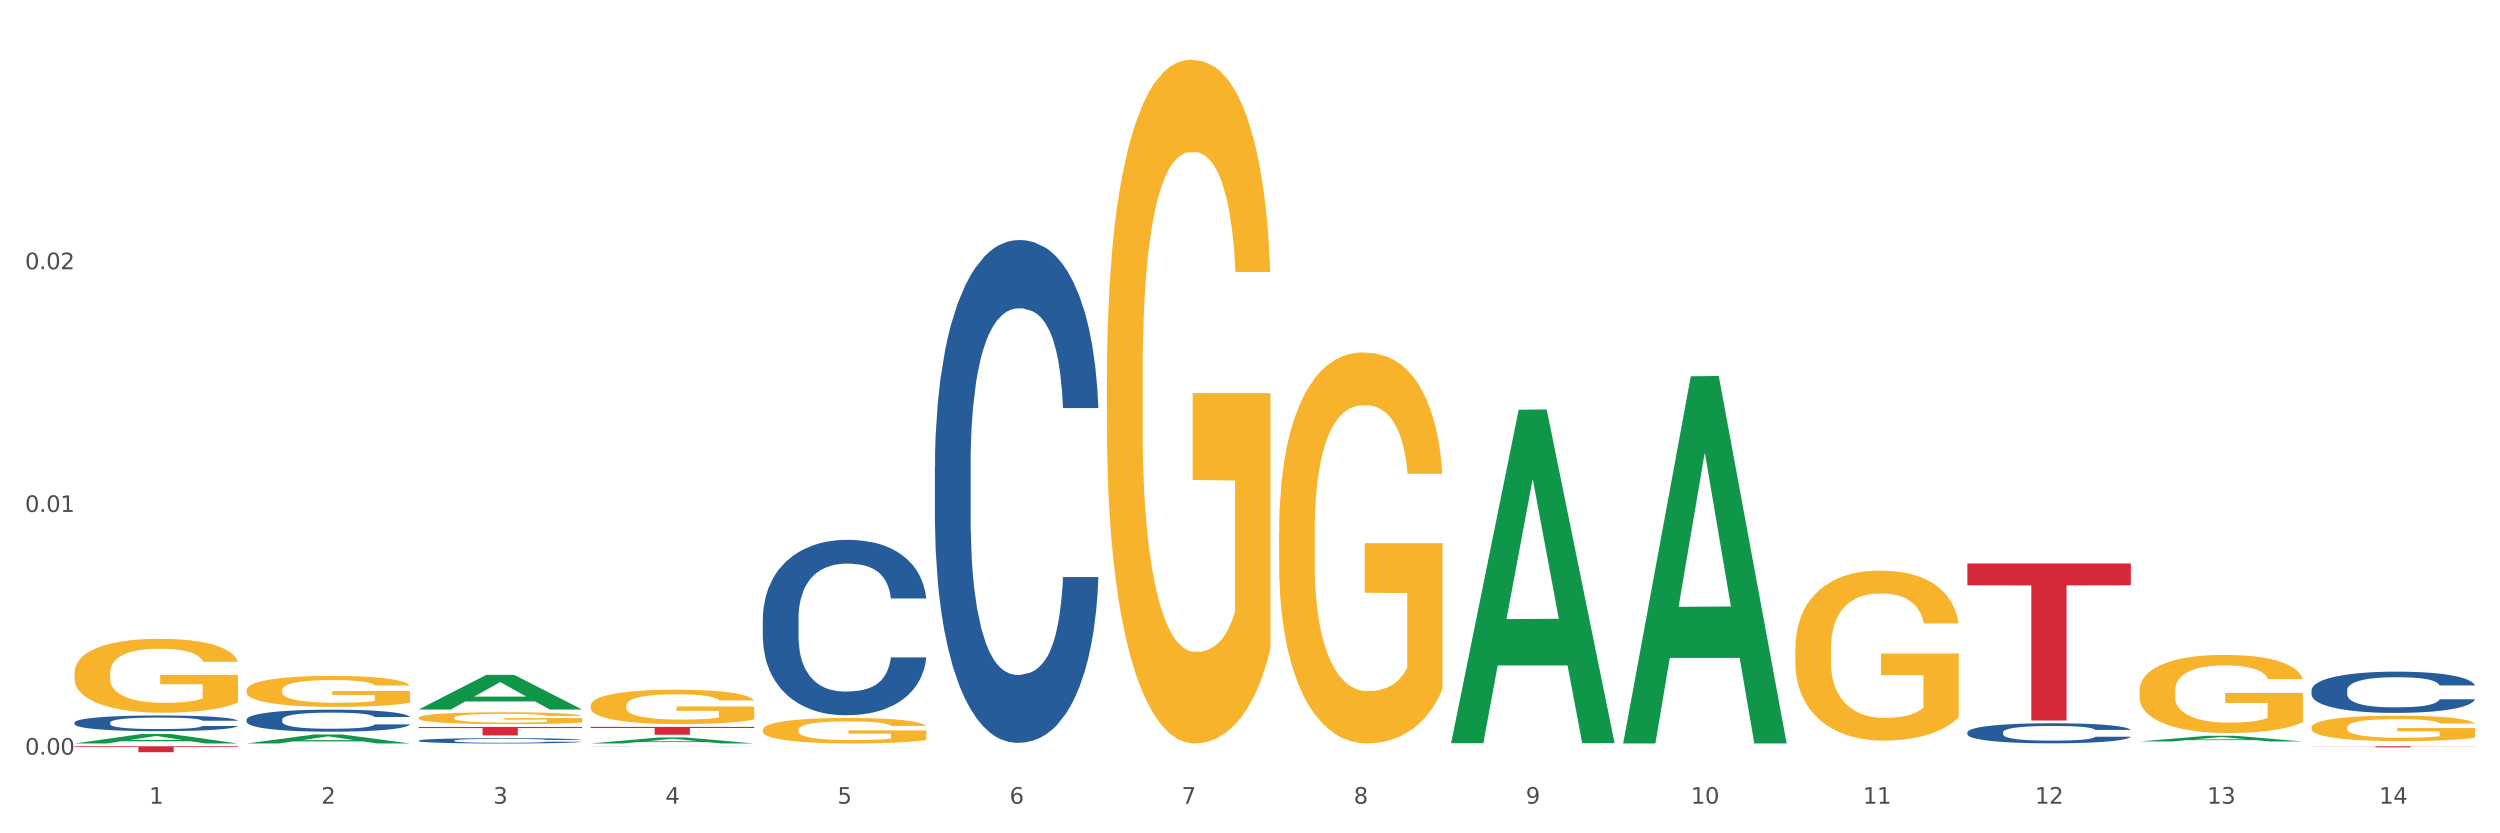 <?xml version="1.0" encoding="utf-8" standalone="no"?>
<!DOCTYPE svg PUBLIC "-//W3C//DTD SVG 1.1//EN"
  "http://www.w3.org/Graphics/SVG/1.1/DTD/svg11.dtd">
<svg xmlns:xlink="http://www.w3.org/1999/xlink" width="1080pt" height="360pt" viewBox="0 0 1080 360" xmlns="http://www.w3.org/2000/svg" version="1.1">
 <rect x="0" y="0" width="1080" height="360" fill="#333333" stroke="none"/>
 <defs>
  <style type="text/css">*{stroke-linejoin: round; stroke-linecap: butt}</style>
 </defs>
 <g id="figure_1">
  <g id="patch_1">
   <path d="M 0 360 
L 1080 360 
L 1080 0 
L 0 0 
z
" style="fill: #ffffff; stroke: #ffffff; stroke-linejoin: miter"/>
  </g>
  <g id="axes_1">
   <g id="matplotlib.axis_1">
    <g id="xtick_1">
     <g id="text_1">
      <!-- 1 -->
      <g style="fill: #4d4d4d" transform="translate(64.432 347.204) scale(0.096 -0.096)">
       <defs>
        <path id="DejaVuSans-31" d="M 794 531 
L 1825 531 
L 1825 4091 
L 703 3866 
L 703 4441 
L 1819 4666 
L 2450 4666 
L 2450 531 
L 3481 531 
L 3481 0 
L 794 0 
L 794 531 
z
" transform="scale(0.016)"/>
       </defs>
       <use xlink:href="#DejaVuSans-31"/>
      </g>
     </g>
    </g>
    <g id="xtick_2">
     <g id="text_2">
      <!-- 2 -->
      <g style="fill: #4d4d4d" transform="translate(138.771 347.204) scale(0.096 -0.096)">
       <defs>
        <path id="DejaVuSans-32" d="M 1228 531 
L 3431 531 
L 3431 0 
L 469 0 
L 469 531 
Q 828 903 1448 1529 
Q 2069 2156 2228 2338 
Q 2531 2678 2651 2914 
Q 2772 3150 2772 3378 
Q 2772 3750 2511 3984 
Q 2250 4219 1831 4219 
Q 1534 4219 1204 4116 
Q 875 4013 500 3803 
L 500 4441 
Q 881 4594 1212 4672 
Q 1544 4750 1819 4750 
Q 2544 4750 2975 4387 
Q 3406 4025 3406 3419 
Q 3406 3131 3298 2873 
Q 3191 2616 2906 2266 
Q 2828 2175 2409 1742 
Q 1991 1309 1228 531 
z
" transform="scale(0.016)"/>
       </defs>
       <use xlink:href="#DejaVuSans-32"/>
      </g>
     </g>
    </g>
    <g id="xtick_3">
     <g id="text_3">
      <!-- 3 -->
      <g style="fill: #4d4d4d" transform="translate(213.109 347.204) scale(0.096 -0.096)">
       <defs>
        <path id="DejaVuSans-33" d="M 2597 2516 
Q 3050 2419 3304 2112 
Q 3559 1806 3559 1356 
Q 3559 666 3084 287 
Q 2609 -91 1734 -91 
Q 1441 -91 1130 -33 
Q 819 25 488 141 
L 488 750 
Q 750 597 1062 519 
Q 1375 441 1716 441 
Q 2309 441 2620 675 
Q 2931 909 2931 1356 
Q 2931 1769 2642 2001 
Q 2353 2234 1838 2234 
L 1294 2234 
L 1294 2753 
L 1863 2753 
Q 2328 2753 2575 2939 
Q 2822 3125 2822 3475 
Q 2822 3834 2567 4026 
Q 2313 4219 1838 4219 
Q 1578 4219 1281 4162 
Q 984 4106 628 3988 
L 628 4550 
Q 988 4650 1302 4700 
Q 1616 4750 1894 4750 
Q 2613 4750 3031 4423 
Q 3450 4097 3450 3541 
Q 3450 3153 3228 2886 
Q 3006 2619 2597 2516 
z
" transform="scale(0.016)"/>
       </defs>
       <use xlink:href="#DejaVuSans-33"/>
      </g>
     </g>
    </g>
    <g id="xtick_4">
     <g id="text_4">
      <!-- 4 -->
      <g style="fill: #4d4d4d" transform="translate(287.448 347.204) scale(0.096 -0.096)">
       <defs>
        <path id="DejaVuSans-34" d="M 2419 4116 
L 825 1625 
L 2419 1625 
L 2419 4116 
z
M 2253 4666 
L 3047 4666 
L 3047 1625 
L 3713 1625 
L 3713 1100 
L 3047 1100 
L 3047 0 
L 2419 0 
L 2419 1100 
L 313 1100 
L 313 1709 
L 2253 4666 
z
" transform="scale(0.016)"/>
       </defs>
       <use xlink:href="#DejaVuSans-34"/>
      </g>
     </g>
    </g>
    <g id="xtick_5">
     <g id="text_5">
      <!-- 5 -->
      <g style="fill: #4d4d4d" transform="translate(361.787 347.204) scale(0.096 -0.096)">
       <defs>
        <path id="DejaVuSans-35" d="M 691 4666 
L 3169 4666 
L 3169 4134 
L 1269 4134 
L 1269 2991 
Q 1406 3038 1543 3061 
Q 1681 3084 1819 3084 
Q 2600 3084 3056 2656 
Q 3513 2228 3513 1497 
Q 3513 744 3044 326 
Q 2575 -91 1722 -91 
Q 1428 -91 1123 -41 
Q 819 9 494 109 
L 494 744 
Q 775 591 1075 516 
Q 1375 441 1709 441 
Q 2250 441 2565 725 
Q 2881 1009 2881 1497 
Q 2881 1984 2565 2268 
Q 2250 2553 1709 2553 
Q 1456 2553 1204 2497 
Q 953 2441 691 2322 
L 691 4666 
z
" transform="scale(0.016)"/>
       </defs>
       <use xlink:href="#DejaVuSans-35"/>
      </g>
     </g>
    </g>
    <g id="xtick_6">
     <g id="text_6">
      <!-- 6 -->
      <g style="fill: #4d4d4d" transform="translate(436.125 347.204) scale(0.096 -0.096)">
       <defs>
        <path id="DejaVuSans-36" d="M 2113 2584 
Q 1688 2584 1439 2293 
Q 1191 2003 1191 1497 
Q 1191 994 1439 701 
Q 1688 409 2113 409 
Q 2538 409 2786 701 
Q 3034 994 3034 1497 
Q 3034 2003 2786 2293 
Q 2538 2584 2113 2584 
z
M 3366 4563 
L 3366 3988 
Q 3128 4100 2886 4159 
Q 2644 4219 2406 4219 
Q 1781 4219 1451 3797 
Q 1122 3375 1075 2522 
Q 1259 2794 1537 2939 
Q 1816 3084 2150 3084 
Q 2853 3084 3261 2657 
Q 3669 2231 3669 1497 
Q 3669 778 3244 343 
Q 2819 -91 2113 -91 
Q 1303 -91 875 529 
Q 447 1150 447 2328 
Q 447 3434 972 4092 
Q 1497 4750 2381 4750 
Q 2619 4750 2861 4703 
Q 3103 4656 3366 4563 
z
" transform="scale(0.016)"/>
       </defs>
       <use xlink:href="#DejaVuSans-36"/>
      </g>
     </g>
    </g>
    <g id="xtick_7">
     <g id="text_7">
      <!-- 7 -->
      <g style="fill: #4d4d4d" transform="translate(510.464 347.204) scale(0.096 -0.096)">
       <defs>
        <path id="DejaVuSans-37" d="M 525 4666 
L 3525 4666 
L 3525 4397 
L 1831 0 
L 1172 0 
L 2766 4134 
L 525 4134 
L 525 4666 
z
" transform="scale(0.016)"/>
       </defs>
       <use xlink:href="#DejaVuSans-37"/>
      </g>
     </g>
    </g>
    <g id="xtick_8">
     <g id="text_8">
      <!-- 8 -->
      <g style="fill: #4d4d4d" transform="translate(584.803 347.204) scale(0.096 -0.096)">
       <defs>
        <path id="DejaVuSans-38" d="M 2034 2216 
Q 1584 2216 1326 1975 
Q 1069 1734 1069 1313 
Q 1069 891 1326 650 
Q 1584 409 2034 409 
Q 2484 409 2743 651 
Q 3003 894 3003 1313 
Q 3003 1734 2745 1975 
Q 2488 2216 2034 2216 
z
M 1403 2484 
Q 997 2584 770 2862 
Q 544 3141 544 3541 
Q 544 4100 942 4425 
Q 1341 4750 2034 4750 
Q 2731 4750 3128 4425 
Q 3525 4100 3525 3541 
Q 3525 3141 3298 2862 
Q 3072 2584 2669 2484 
Q 3125 2378 3379 2068 
Q 3634 1759 3634 1313 
Q 3634 634 3220 271 
Q 2806 -91 2034 -91 
Q 1263 -91 848 271 
Q 434 634 434 1313 
Q 434 1759 690 2068 
Q 947 2378 1403 2484 
z
M 1172 3481 
Q 1172 3119 1398 2916 
Q 1625 2713 2034 2713 
Q 2441 2713 2670 2916 
Q 2900 3119 2900 3481 
Q 2900 3844 2670 4047 
Q 2441 4250 2034 4250 
Q 1625 4250 1398 4047 
Q 1172 3844 1172 3481 
z
" transform="scale(0.016)"/>
       </defs>
       <use xlink:href="#DejaVuSans-38"/>
      </g>
     </g>
    </g>
    <g id="xtick_9">
     <g id="text_9">
      <!-- 9 -->
      <g style="fill: #4d4d4d" transform="translate(659.142 347.204) scale(0.096 -0.096)">
       <defs>
        <path id="DejaVuSans-39" d="M 703 97 
L 703 672 
Q 941 559 1184 500 
Q 1428 441 1663 441 
Q 2288 441 2617 861 
Q 2947 1281 2994 2138 
Q 2813 1869 2534 1725 
Q 2256 1581 1919 1581 
Q 1219 1581 811 2004 
Q 403 2428 403 3163 
Q 403 3881 828 4315 
Q 1253 4750 1959 4750 
Q 2769 4750 3195 4129 
Q 3622 3509 3622 2328 
Q 3622 1225 3098 567 
Q 2575 -91 1691 -91 
Q 1453 -91 1209 -44 
Q 966 3 703 97 
z
M 1959 2075 
Q 2384 2075 2632 2365 
Q 2881 2656 2881 3163 
Q 2881 3666 2632 3958 
Q 2384 4250 1959 4250 
Q 1534 4250 1286 3958 
Q 1038 3666 1038 3163 
Q 1038 2656 1286 2365 
Q 1534 2075 1959 2075 
z
" transform="scale(0.016)"/>
       </defs>
       <use xlink:href="#DejaVuSans-39"/>
      </g>
     </g>
    </g>
    <g id="xtick_10">
     <g id="text_10">
      <!-- 10 -->
      <g style="fill: #4d4d4d" transform="translate(730.426 347.204) scale(0.096 -0.096)">
       <defs>
        <path id="DejaVuSans-30" d="M 2034 4250 
Q 1547 4250 1301 3770 
Q 1056 3291 1056 2328 
Q 1056 1369 1301 889 
Q 1547 409 2034 409 
Q 2525 409 2770 889 
Q 3016 1369 3016 2328 
Q 3016 3291 2770 3770 
Q 2525 4250 2034 4250 
z
M 2034 4750 
Q 2819 4750 3233 4129 
Q 3647 3509 3647 2328 
Q 3647 1150 3233 529 
Q 2819 -91 2034 -91 
Q 1250 -91 836 529 
Q 422 1150 422 2328 
Q 422 3509 836 4129 
Q 1250 4750 2034 4750 
z
" transform="scale(0.016)"/>
       </defs>
       <use xlink:href="#DejaVuSans-31"/>
       <use xlink:href="#DejaVuSans-30" transform="translate(63.623 0)"/>
      </g>
     </g>
    </g>
    <g id="xtick_11">
     <g id="text_11">
      <!-- 11 -->
      <g style="fill: #4d4d4d" transform="translate(804.765 347.204) scale(0.096 -0.096)">
       <use xlink:href="#DejaVuSans-31"/>
       <use xlink:href="#DejaVuSans-31" transform="translate(63.623 0)"/>
      </g>
     </g>
    </g>
    <g id="xtick_12">
     <g id="text_12">
      <!-- 12 -->
      <g style="fill: #4d4d4d" transform="translate(879.104 347.204) scale(0.096 -0.096)">
       <use xlink:href="#DejaVuSans-31"/>
       <use xlink:href="#DejaVuSans-32" transform="translate(63.623 0)"/>
      </g>
     </g>
    </g>
    <g id="xtick_13">
     <g id="text_13">
      <!-- 13 -->
      <g style="fill: #4d4d4d" transform="translate(953.442 347.204) scale(0.096 -0.096)">
       <use xlink:href="#DejaVuSans-31"/>
       <use xlink:href="#DejaVuSans-33" transform="translate(63.623 0)"/>
      </g>
     </g>
    </g>
    <g id="xtick_14">
     <g id="text_14">
      <!-- 14 -->
      <g style="fill: #4d4d4d" transform="translate(1027.781 347.204) scale(0.096 -0.096)">
       <use xlink:href="#DejaVuSans-31"/>
       <use xlink:href="#DejaVuSans-34" transform="translate(63.623 0)"/>
      </g>
     </g>
    </g>
    <g id="xtick_15"/>
    <g id="xtick_16"/>
    <g id="xtick_17"/>
    <g id="xtick_18"/>
    <g id="xtick_19"/>
    <g id="xtick_20"/>
    <g id="xtick_21"/>
    <g id="xtick_22"/>
    <g id="xtick_23"/>
    <g id="xtick_24"/>
    <g id="xtick_25"/>
    <g id="xtick_26"/>
    <g id="xtick_27"/>
   </g>
   <g id="matplotlib.axis_2">
    <g id="ytick_1">
     <g id="text_15">
      <!-- 0.00 -->
      <g style="fill: #4d4d4d" transform="translate(10.8 326.02) scale(0.096 -0.096)">
       <defs>
        <path id="DejaVuSans-2e" d="M 684 794 
L 1344 794 
L 1344 0 
L 684 0 
L 684 794 
z
" transform="scale(0.016)"/>
       </defs>
       <use xlink:href="#DejaVuSans-30"/>
       <use xlink:href="#DejaVuSans-2e" transform="translate(63.623 0)"/>
       <use xlink:href="#DejaVuSans-30" transform="translate(95.41 0)"/>
       <use xlink:href="#DejaVuSans-30" transform="translate(159.033 0)"/>
      </g>
     </g>
    </g>
    <g id="ytick_2">
     <g id="text_16">
      <!-- 0.01 -->
      <g style="fill: #4d4d4d" transform="translate(10.8 221.167) scale(0.096 -0.096)">
       <use xlink:href="#DejaVuSans-30"/>
       <use xlink:href="#DejaVuSans-2e" transform="translate(63.623 0)"/>
       <use xlink:href="#DejaVuSans-30" transform="translate(95.41 0)"/>
       <use xlink:href="#DejaVuSans-31" transform="translate(159.033 0)"/>
      </g>
     </g>
    </g>
    <g id="ytick_3">
     <g id="text_17">
      <!-- 0.02 -->
      <g style="fill: #4d4d4d" transform="translate(10.8 116.313) scale(0.096 -0.096)">
       <use xlink:href="#DejaVuSans-30"/>
       <use xlink:href="#DejaVuSans-2e" transform="translate(63.623 0)"/>
       <use xlink:href="#DejaVuSans-30" transform="translate(95.41 0)"/>
       <use xlink:href="#DejaVuSans-32" transform="translate(159.033 0)"/>
      </g>
     </g>
    </g>
    <g id="ytick_4"/>
    <g id="ytick_5"/>
    <g id="ytick_6"/>
   </g>
   <g id="PolyCollection_1">
    <path d="M 32.175 321.179 
L 32.248 321.175 
L 61.37 317.05 
L 73.456 317.046 
L 102.797 321.187 
L 88.818 321.187 
L 82.484 320.223 
L 52.415 320.223 
L 52.197 320.238 
L 46.081 321.187 
L 32.175 321.187 
L 32.175 321.179 
L 56.201 319.647 
L 78.698 319.643 
L 67.559 317.929 
L 67.413 317.921 
L 67.267 317.933 
L 56.128 319.643 
L 56.201 319.647 
L 32.175 321.179 
z
" clip-path="url(#p1289dece32)" style="fill: #109648"/>
    <path d="M 403.869 201.29 
L 403.952 201.092 
L 403.952 195.537 
L 404.202 187.998 
L 405.121 174.11 
L 406.289 163.595 
L 408.293 151.294 
L 409.378 146.136 
L 410.797 140.382 
L 413.719 131.058 
L 417.058 123.122 
L 419.395 118.757 
L 421.148 115.98 
L 425.072 111.02 
L 427.326 108.837 
L 429.663 107.052 
L 431.666 105.861 
L 435.006 104.473 
L 437.677 103.877 
L 440.766 103.679 
L 443.353 103.877 
L 446.776 104.671 
L 451.785 107.052 
L 453.704 108.441 
L 456.292 110.821 
L 458.964 113.996 
L 461.134 117.17 
L 463.638 121.733 
L 466.226 127.685 
L 468.73 135.224 
L 470.483 142.168 
L 471.903 149.509 
L 473.155 158.437 
L 474.073 168.158 
L 474.49 176.292 
L 459.214 176.292 
L 458.797 168.952 
L 457.962 161.016 
L 457.127 155.659 
L 456.209 151.294 
L 454.79 146.334 
L 453.538 143.16 
L 451.451 139.39 
L 449.531 137.01 
L 447.945 135.621 
L 446.025 134.431 
L 441.934 133.24 
L 439.012 133.24 
L 437.176 133.637 
L 434.922 134.629 
L 433.002 136.018 
L 430.748 138.399 
L 428.995 140.978 
L 427.242 144.35 
L 426.24 146.731 
L 424.738 151.096 
L 423.736 154.667 
L 422.401 160.817 
L 421.649 165.182 
L 420.314 176.491 
L 419.729 184.823 
L 419.479 190.577 
L 419.312 196.926 
L 419.312 227.876 
L 419.813 241.764 
L 420.23 247.715 
L 420.898 254.461 
L 422.15 263.19 
L 423.987 271.722 
L 425.907 277.872 
L 427.493 281.641 
L 428.995 284.419 
L 430.498 286.601 
L 432.334 288.585 
L 433.837 289.776 
L 436.091 290.966 
L 438.762 291.561 
L 440.849 291.561 
L 445.106 290.569 
L 447.026 289.577 
L 448.863 288.189 
L 450.866 286.006 
L 452.452 283.625 
L 453.371 281.84 
L 454.873 278.07 
L 456.042 274.102 
L 457.044 269.539 
L 457.711 265.571 
L 458.463 259.619 
L 459.047 252.874 
L 459.214 249.303 
L 474.49 249.303 
L 474.156 256.445 
L 473.572 263.389 
L 472.403 272.714 
L 471.485 278.07 
L 470.066 284.617 
L 468.563 290.173 
L 466.477 296.323 
L 464.557 300.886 
L 462.553 304.854 
L 460.383 308.425 
L 456.459 313.385 
L 455.04 314.774 
L 452.035 317.155 
L 449.698 318.543 
L 446.275 319.932 
L 442.769 320.726 
L 439.096 320.924 
L 435.84 320.527 
L 432.251 319.337 
L 429.997 318.147 
L 427.493 316.361 
L 424.571 313.583 
L 421.816 310.211 
L 419.228 306.243 
L 416.808 301.68 
L 414.554 296.521 
L 411.632 287.99 
L 409.462 279.657 
L 407.875 271.92 
L 406.79 265.373 
L 405.705 257.04 
L 405.121 251.287 
L 404.202 237.399 
L 403.869 224.503 
L 403.869 201.29 
z
" clip-path="url(#p1289dece32)" style="fill: #255c99"/>
    <path d="M 329.53 267.254 
L 329.613 267.185 
L 329.613 265.247 
L 329.864 262.617 
L 330.782 257.773 
L 331.951 254.105 
L 333.954 249.814 
L 335.039 248.015 
L 336.458 246.008 
L 339.38 242.755 
L 342.719 239.987 
L 345.057 238.464 
L 346.81 237.495 
L 350.733 235.765 
L 352.987 235.004 
L 355.324 234.381 
L 357.328 233.966 
L 360.667 233.481 
L 363.338 233.274 
L 366.427 233.205 
L 369.015 233.274 
L 372.437 233.551 
L 377.446 234.381 
L 379.366 234.865 
L 381.954 235.696 
L 384.625 236.803 
L 386.795 237.911 
L 389.3 239.502 
L 391.887 241.579 
L 394.392 244.208 
L 396.145 246.631 
L 397.564 249.191 
L 398.816 252.306 
L 399.734 255.697 
L 400.152 258.534 
L 384.875 258.534 
L 384.458 255.974 
L 383.623 253.205 
L 382.788 251.337 
L 381.87 249.814 
L 380.451 248.084 
L 379.199 246.977 
L 377.112 245.662 
L 375.192 244.831 
L 373.606 244.347 
L 371.686 243.932 
L 367.595 243.516 
L 364.674 243.516 
L 362.837 243.655 
L 360.583 244.001 
L 358.663 244.485 
L 356.41 245.316 
L 354.656 246.215 
L 352.903 247.392 
L 351.902 248.222 
L 350.399 249.745 
L 349.397 250.991 
L 348.062 253.136 
L 347.31 254.659 
L 345.975 258.603 
L 345.391 261.51 
L 345.14 263.517 
L 344.973 265.732 
L 344.973 276.528 
L 345.474 281.372 
L 345.891 283.449 
L 346.559 285.802 
L 347.811 288.847 
L 349.648 291.823 
L 351.568 293.968 
L 353.154 295.283 
L 354.656 296.252 
L 356.159 297.013 
L 357.996 297.705 
L 359.498 298.121 
L 361.752 298.536 
L 364.423 298.743 
L 366.51 298.743 
L 370.768 298.397 
L 372.688 298.051 
L 374.524 297.567 
L 376.528 296.806 
L 378.114 295.975 
L 379.032 295.352 
L 380.534 294.037 
L 381.703 292.653 
L 382.705 291.061 
L 383.373 289.677 
L 384.124 287.601 
L 384.708 285.248 
L 384.875 284.002 
L 400.152 284.002 
L 399.818 286.494 
L 399.233 288.916 
L 398.065 292.169 
L 397.146 294.037 
L 395.727 296.321 
L 394.225 298.259 
L 392.138 300.404 
L 390.218 301.996 
L 388.214 303.38 
L 386.044 304.626 
L 382.121 306.356 
L 380.701 306.841 
L 377.696 307.671 
L 375.359 308.156 
L 371.936 308.64 
L 368.43 308.917 
L 364.757 308.986 
L 361.502 308.848 
L 357.912 308.432 
L 355.658 308.017 
L 353.154 307.394 
L 350.232 306.425 
L 347.477 305.249 
L 344.89 303.865 
L 342.469 302.273 
L 340.215 300.474 
L 337.293 297.498 
L 335.123 294.591 
L 333.537 291.892 
L 332.452 289.608 
L 331.366 286.701 
L 330.782 284.694 
L 329.864 279.85 
L 329.53 275.351 
L 329.53 267.254 
z
" clip-path="url(#p1289dece32)" style="fill: #255c99"/>
    <path d="M 180.852 319.922 
L 180.936 319.92 
L 180.936 319.861 
L 181.186 319.781 
L 182.105 319.634 
L 183.273 319.523 
L 185.277 319.393 
L 186.362 319.339 
L 187.781 319.278 
L 190.703 319.179 
L 194.042 319.095 
L 196.379 319.049 
L 198.132 319.02 
L 202.056 318.968 
L 204.31 318.944 
L 206.647 318.926 
L 208.65 318.913 
L 211.989 318.898 
L 214.661 318.892 
L 217.749 318.89 
L 220.337 318.892 
L 223.76 318.9 
L 228.768 318.926 
L 230.688 318.94 
L 233.276 318.965 
L 235.947 318.999 
L 238.118 319.033 
L 240.622 319.081 
L 243.21 319.144 
L 245.714 319.223 
L 247.467 319.297 
L 248.886 319.374 
L 250.139 319.469 
L 251.057 319.572 
L 251.474 319.658 
L 236.198 319.658 
L 235.78 319.58 
L 234.946 319.496 
L 234.111 319.439 
L 233.193 319.393 
L 231.774 319.341 
L 230.521 319.307 
L 228.434 319.267 
L 226.514 319.242 
L 224.928 319.228 
L 223.008 319.215 
L 218.918 319.202 
L 215.996 319.202 
L 214.16 319.207 
L 211.906 319.217 
L 209.986 319.232 
L 207.732 319.257 
L 205.979 319.284 
L 204.226 319.32 
L 203.224 319.345 
L 201.722 319.391 
L 200.72 319.429 
L 199.384 319.494 
L 198.633 319.54 
L 197.297 319.66 
L 196.713 319.748 
L 196.463 319.809 
L 196.296 319.876 
L 196.296 320.203 
L 196.797 320.35 
L 197.214 320.413 
L 197.882 320.484 
L 199.134 320.576 
L 200.97 320.666 
L 202.89 320.731 
L 204.476 320.771 
L 205.979 320.801 
L 207.482 320.824 
L 209.318 320.845 
L 210.821 320.857 
L 213.075 320.87 
L 215.746 320.876 
L 217.833 320.876 
L 222.09 320.866 
L 224.01 320.855 
L 225.847 320.841 
L 227.85 320.817 
L 229.436 320.792 
L 230.354 320.773 
L 231.857 320.734 
L 233.026 320.692 
L 234.027 320.643 
L 234.695 320.601 
L 235.447 320.538 
L 236.031 320.467 
L 236.198 320.429 
L 251.474 320.429 
L 251.14 320.505 
L 250.556 320.578 
L 249.387 320.677 
L 248.469 320.734 
L 247.05 320.803 
L 245.547 320.861 
L 243.46 320.926 
L 241.54 320.975 
L 239.537 321.017 
L 237.367 321.054 
L 233.443 321.107 
L 232.024 321.122 
L 229.019 321.147 
L 226.681 321.161 
L 223.259 321.176 
L 219.753 321.184 
L 216.08 321.187 
L 212.824 321.182 
L 209.235 321.17 
L 206.981 321.157 
L 204.476 321.138 
L 201.555 321.109 
L 198.8 321.073 
L 196.212 321.031 
L 193.791 320.983 
L 191.538 320.929 
L 188.616 320.838 
L 186.445 320.75 
L 184.859 320.669 
L 183.774 320.599 
L 182.689 320.511 
L 182.105 320.45 
L 181.186 320.304 
L 180.852 320.167 
L 180.852 319.922 
z
" clip-path="url(#p1289dece32)" style="fill: #255c99"/>
    <path d="M 106.514 310.848 
L 106.597 310.84 
L 106.597 310.596 
L 106.848 310.266 
L 107.766 309.657 
L 108.935 309.196 
L 110.938 308.657 
L 112.023 308.43 
L 113.442 308.178 
L 116.364 307.769 
L 119.703 307.421 
L 122.04 307.23 
L 123.794 307.108 
L 127.717 306.891 
L 129.971 306.795 
L 132.308 306.717 
L 134.312 306.665 
L 137.651 306.604 
L 140.322 306.578 
L 143.411 306.569 
L 145.998 306.578 
L 149.421 306.612 
L 154.43 306.717 
L 156.35 306.778 
L 158.937 306.882 
L 161.609 307.021 
L 163.779 307.16 
L 166.283 307.36 
L 168.871 307.621 
L 171.376 307.952 
L 173.129 308.256 
L 174.548 308.578 
L 175.8 308.97 
L 176.718 309.396 
L 177.135 309.753 
L 161.859 309.753 
L 161.442 309.431 
L 160.607 309.083 
L 159.772 308.848 
L 158.854 308.657 
L 157.435 308.439 
L 156.183 308.3 
L 154.096 308.135 
L 152.176 308.03 
L 150.59 307.969 
L 148.67 307.917 
L 144.579 307.865 
L 141.658 307.865 
L 139.821 307.882 
L 137.567 307.926 
L 135.647 307.987 
L 133.393 308.091 
L 131.64 308.204 
L 129.887 308.352 
L 128.886 308.456 
L 127.383 308.648 
L 126.381 308.804 
L 125.046 309.074 
L 124.294 309.265 
L 122.959 309.761 
L 122.374 310.127 
L 122.124 310.379 
L 121.957 310.657 
L 121.957 312.014 
L 122.458 312.623 
L 122.875 312.884 
L 123.543 313.18 
L 124.795 313.562 
L 126.632 313.936 
L 128.552 314.206 
L 130.138 314.371 
L 131.64 314.493 
L 133.143 314.589 
L 134.979 314.676 
L 136.482 314.728 
L 138.736 314.78 
L 141.407 314.806 
L 143.494 314.806 
L 147.751 314.763 
L 149.671 314.719 
L 151.508 314.658 
L 153.511 314.563 
L 155.097 314.458 
L 156.016 314.38 
L 157.518 314.215 
L 158.687 314.041 
L 159.689 313.841 
L 160.357 313.667 
L 161.108 313.406 
L 161.692 313.11 
L 161.859 312.954 
L 177.135 312.954 
L 176.802 313.267 
L 176.217 313.571 
L 175.049 313.98 
L 174.13 314.215 
L 172.711 314.502 
L 171.209 314.745 
L 169.122 315.015 
L 167.202 315.215 
L 165.198 315.389 
L 163.028 315.546 
L 159.104 315.763 
L 157.685 315.824 
L 154.68 315.928 
L 152.343 315.989 
L 148.92 316.05 
L 145.414 316.085 
L 141.741 316.094 
L 138.486 316.076 
L 134.896 316.024 
L 132.642 315.972 
L 130.138 315.894 
L 127.216 315.772 
L 124.461 315.624 
L 121.874 315.45 
L 119.453 315.25 
L 117.199 315.024 
L 114.277 314.65 
L 112.107 314.284 
L 110.521 313.945 
L 109.435 313.658 
L 108.35 313.293 
L 107.766 313.04 
L 106.848 312.432 
L 106.514 311.866 
L 106.514 310.848 
z
" clip-path="url(#p1289dece32)" style="fill: #255c99"/>
    <path d="M 998.578 322.373 
L 1069.2 322.373 
L 1069.2 322.443 
L 1041.42 322.444 
L 1041.42 322.877 
L 1026.191 322.877 
L 1026.191 322.444 
L 998.578 322.443 
L 998.578 322.374 
L 998.578 322.373 
z
" clip-path="url(#p1289dece32)" style="fill: #d62839"/>
    <path d="M 849.901 243.407 
L 920.523 243.407 
L 920.523 252.836 
L 892.742 252.9 
L 892.742 311.259 
L 877.514 311.259 
L 877.514 252.9 
L 849.901 252.836 
L 849.901 243.47 
L 849.901 243.407 
z
" clip-path="url(#p1289dece32)" style="fill: #d62839"/>
    <path d="M 255.191 314.015 
L 325.813 314.015 
L 325.813 314.487 
L 298.033 314.49 
L 298.033 317.41 
L 282.804 317.41 
L 282.804 314.49 
L 255.191 314.487 
L 255.191 314.019 
L 255.191 314.015 
z
" clip-path="url(#p1289dece32)" style="fill: #d62839"/>
    <path d="M 180.852 314.021 
L 251.474 314.021 
L 251.474 314.533 
L 223.694 314.537 
L 223.694 317.703 
L 208.465 317.703 
L 208.465 314.537 
L 180.852 314.533 
L 180.852 314.025 
L 180.852 314.021 
z
" clip-path="url(#p1289dece32)" style="fill: #d62839"/>
    <path d="M 32.175 322.373 
L 102.797 322.373 
L 102.797 322.731 
L 75.017 322.733 
L 75.017 324.95 
L 59.788 324.95 
L 59.788 322.733 
L 32.175 322.731 
L 32.175 322.375 
L 32.175 322.373 
z
" clip-path="url(#p1289dece32)" style="fill: #d62839"/>
    <path d="M 849.901 316.343 
L 849.984 316.335 
L 849.984 316.113 
L 850.235 315.812 
L 851.153 315.258 
L 852.322 314.838 
L 854.325 314.347 
L 855.41 314.141 
L 856.829 313.911 
L 859.751 313.539 
L 863.09 313.222 
L 865.428 313.047 
L 867.181 312.936 
L 871.104 312.738 
L 873.358 312.651 
L 875.695 312.58 
L 877.699 312.532 
L 881.038 312.477 
L 883.709 312.453 
L 886.798 312.445 
L 889.386 312.453 
L 892.808 312.485 
L 897.817 312.58 
L 899.737 312.635 
L 902.325 312.73 
L 904.996 312.857 
L 907.166 312.984 
L 909.671 313.166 
L 912.258 313.404 
L 914.763 313.705 
L 916.516 313.982 
L 917.935 314.275 
L 919.187 314.632 
L 920.105 315.02 
L 920.523 315.345 
L 905.246 315.345 
L 904.829 315.052 
L 903.994 314.735 
L 903.159 314.521 
L 902.241 314.347 
L 900.822 314.149 
L 899.57 314.022 
L 897.483 313.871 
L 895.563 313.776 
L 893.977 313.721 
L 892.057 313.673 
L 887.966 313.626 
L 885.045 313.626 
L 883.208 313.642 
L 880.954 313.681 
L 879.034 313.737 
L 876.78 313.832 
L 875.027 313.935 
L 873.274 314.069 
L 872.273 314.164 
L 870.77 314.339 
L 869.768 314.481 
L 868.433 314.727 
L 867.681 314.901 
L 866.346 315.353 
L 865.761 315.686 
L 865.511 315.915 
L 865.344 316.169 
L 865.344 317.405 
L 865.845 317.959 
L 866.262 318.197 
L 866.93 318.466 
L 868.182 318.815 
L 870.019 319.156 
L 871.939 319.401 
L 873.525 319.552 
L 875.027 319.663 
L 876.53 319.75 
L 878.367 319.829 
L 879.869 319.877 
L 882.123 319.924 
L 884.794 319.948 
L 886.881 319.948 
L 891.139 319.908 
L 893.059 319.869 
L 894.895 319.813 
L 896.899 319.726 
L 898.485 319.631 
L 899.403 319.56 
L 900.905 319.409 
L 902.074 319.251 
L 903.076 319.069 
L 903.744 318.91 
L 904.495 318.672 
L 905.079 318.403 
L 905.246 318.26 
L 920.523 318.26 
L 920.189 318.546 
L 919.604 318.823 
L 918.436 319.195 
L 917.517 319.409 
L 916.098 319.671 
L 914.596 319.893 
L 912.509 320.138 
L 910.589 320.32 
L 908.585 320.479 
L 906.415 320.621 
L 902.491 320.819 
L 901.072 320.875 
L 898.067 320.97 
L 895.73 321.025 
L 892.307 321.081 
L 888.801 321.113 
L 885.128 321.121 
L 881.873 321.105 
L 878.283 321.057 
L 876.029 321.01 
L 873.525 320.938 
L 870.603 320.827 
L 867.848 320.693 
L 865.261 320.534 
L 862.84 320.352 
L 860.586 320.146 
L 857.664 319.805 
L 855.494 319.473 
L 853.908 319.164 
L 852.823 318.902 
L 851.737 318.569 
L 851.153 318.34 
L 850.235 317.785 
L 849.901 317.27 
L 849.901 316.343 
z
" clip-path="url(#p1289dece32)" style="fill: #255c99"/>
    <path d="M 32.175 312.129 
L 32.258 312.123 
L 32.258 311.95 
L 32.509 311.715 
L 33.427 311.281 
L 34.596 310.953 
L 36.599 310.57 
L 37.684 310.409 
L 39.104 310.23 
L 42.025 309.939 
L 45.364 309.691 
L 47.702 309.555 
L 49.455 309.469 
L 53.378 309.314 
L 55.632 309.246 
L 57.969 309.19 
L 59.973 309.153 
L 63.312 309.11 
L 65.983 309.091 
L 69.072 309.085 
L 71.66 309.091 
L 75.082 309.116 
L 80.091 309.19 
L 82.011 309.233 
L 84.599 309.308 
L 87.27 309.407 
L 89.44 309.506 
L 91.945 309.648 
L 94.533 309.834 
L 97.037 310.069 
L 98.79 310.285 
L 100.209 310.514 
L 101.461 310.793 
L 102.379 311.096 
L 102.797 311.349 
L 87.52 311.349 
L 87.103 311.121 
L 86.268 310.873 
L 85.434 310.706 
L 84.515 310.57 
L 83.096 310.415 
L 81.844 310.316 
L 79.757 310.199 
L 77.837 310.124 
L 76.251 310.081 
L 74.331 310.044 
L 70.241 310.007 
L 67.319 310.007 
L 65.482 310.019 
L 63.229 310.05 
L 61.309 310.093 
L 59.055 310.168 
L 57.302 310.248 
L 55.549 310.353 
L 54.547 310.428 
L 53.044 310.564 
L 52.043 310.675 
L 50.707 310.867 
L 49.956 311.003 
L 48.62 311.356 
L 48.036 311.616 
L 47.785 311.795 
L 47.618 311.993 
L 47.618 312.958 
L 48.119 313.391 
L 48.537 313.577 
L 49.204 313.787 
L 50.457 314.06 
L 52.293 314.326 
L 54.213 314.517 
L 55.799 314.635 
L 57.302 314.722 
L 58.804 314.79 
L 60.641 314.851 
L 62.143 314.889 
L 64.397 314.926 
L 67.069 314.944 
L 69.155 314.944 
L 73.413 314.913 
L 75.333 314.882 
L 77.169 314.839 
L 79.173 314.771 
L 80.759 314.697 
L 81.677 314.641 
L 83.18 314.524 
L 84.348 314.4 
L 85.35 314.258 
L 86.018 314.134 
L 86.769 313.948 
L 87.353 313.738 
L 87.52 313.626 
L 102.797 313.626 
L 102.463 313.849 
L 101.879 314.066 
L 100.71 314.357 
L 99.792 314.524 
L 98.372 314.728 
L 96.87 314.901 
L 94.783 315.093 
L 92.863 315.235 
L 90.86 315.359 
L 88.689 315.47 
L 84.766 315.625 
L 83.347 315.668 
L 80.341 315.742 
L 78.004 315.786 
L 74.581 315.829 
L 71.075 315.854 
L 67.402 315.86 
L 64.147 315.848 
L 60.557 315.811 
L 58.303 315.773 
L 55.799 315.718 
L 52.877 315.631 
L 50.123 315.526 
L 47.535 315.402 
L 45.114 315.26 
L 42.86 315.099 
L 39.938 314.833 
L 37.768 314.573 
L 36.182 314.332 
L 35.097 314.128 
L 34.011 313.868 
L 33.427 313.688 
L 32.509 313.255 
L 32.175 312.853 
L 32.175 312.129 
z
" clip-path="url(#p1289dece32)" style="fill: #255c99"/>
    <path d="M 106.514 298.175 
L 106.597 298.163 
L 106.597 297.723 
L 106.764 297.343 
L 107.598 296.426 
L 108.848 295.667 
L 109.765 295.263 
L 110.683 294.933 
L 111.767 294.602 
L 113.101 294.26 
L 115.519 293.758 
L 117.019 293.501 
L 118.854 293.232 
L 122.189 292.84 
L 124.607 292.62 
L 127.108 292.437 
L 131.194 292.216 
L 133.862 292.118 
L 136.697 292.045 
L 140.115 291.996 
L 142.7 291.984 
L 148.37 292.021 
L 153.206 292.131 
L 155.54 292.216 
L 158.542 292.363 
L 160.126 292.461 
L 162.711 292.657 
L 165.379 292.914 
L 167.213 293.134 
L 169.965 293.55 
L 172.049 293.966 
L 173.967 294.48 
L 174.968 294.835 
L 175.718 295.165 
L 176.385 295.545 
L 177.052 296.144 
L 162.044 296.144 
L 161.46 295.716 
L 160.543 295.312 
L 159.209 294.92 
L 158.042 294.676 
L 156.041 294.37 
L 154.206 294.174 
L 152.289 294.027 
L 149.954 293.905 
L 148.12 293.844 
L 145.535 293.795 
L 140.449 293.807 
L 137.03 293.905 
L 134.696 294.027 
L 133.195 294.137 
L 131.861 294.26 
L 130.36 294.431 
L 128.609 294.688 
L 127.358 294.92 
L 126.108 295.214 
L 125.107 295.508 
L 124.19 295.85 
L 123.44 296.218 
L 122.856 296.597 
L 122.356 297.062 
L 121.939 297.833 
L 121.939 299.509 
L 122.106 299.888 
L 122.522 300.39 
L 123.023 300.769 
L 123.856 301.222 
L 124.607 301.528 
L 126.024 301.969 
L 127.609 302.336 
L 128.859 302.568 
L 130.11 302.764 
L 132.278 303.033 
L 134.696 303.253 
L 136.78 303.388 
L 139.615 303.51 
L 141.533 303.559 
L 143.2 303.584 
L 147.286 303.584 
L 150.204 303.547 
L 153.456 303.461 
L 155.957 303.351 
L 158.042 303.217 
L 160.376 302.996 
L 161.877 302.788 
L 161.877 300.231 
L 143.534 300.219 
L 143.534 298.518 
L 177.135 298.518 
L 177.135 303.51 
L 175.718 303.767 
L 174.134 304 
L 172.466 304.208 
L 169.965 304.465 
L 166.963 304.709 
L 164.295 304.881 
L 161.46 305.028 
L 158.125 305.162 
L 153.789 305.285 
L 151.121 305.334 
L 147.786 305.37 
L 143.867 305.382 
L 140.449 305.358 
L 137.114 305.297 
L 133.612 305.187 
L 130.193 305.028 
L 127.609 304.869 
L 125.024 304.673 
L 122.272 304.416 
L 120.104 304.171 
L 118.437 303.951 
L 116.603 303.669 
L 114.601 303.302 
L 113.101 302.972 
L 111.767 302.629 
L 110.349 302.189 
L 109.349 301.809 
L 108.348 301.332 
L 107.764 300.977 
L 107.097 300.427 
L 106.597 299.656 
L 106.514 298.175 
z
" clip-path="url(#p1289dece32)" style="fill: #f7b32b"/>
    <path d="M 180.852 310.071 
L 180.936 310.066 
L 180.936 309.897 
L 181.103 309.752 
L 181.936 309.4 
L 183.187 309.109 
L 184.104 308.954 
L 185.021 308.827 
L 186.105 308.701 
L 187.439 308.569 
L 189.857 308.377 
L 191.358 308.278 
L 193.192 308.175 
L 196.528 308.025 
L 198.946 307.941 
L 201.447 307.87 
L 205.533 307.786 
L 208.201 307.748 
L 211.036 307.72 
L 214.454 307.701 
L 217.039 307.697 
L 222.709 307.711 
L 227.545 307.753 
L 229.879 307.786 
L 232.881 307.842 
L 234.465 307.88 
L 237.05 307.955 
L 239.718 308.053 
L 241.552 308.138 
L 244.304 308.297 
L 246.388 308.457 
L 248.306 308.654 
L 249.306 308.79 
L 250.057 308.917 
L 250.724 309.062 
L 251.391 309.292 
L 236.383 309.292 
L 235.799 309.128 
L 234.882 308.973 
L 233.548 308.823 
L 232.38 308.729 
L 230.379 308.612 
L 228.545 308.537 
L 226.627 308.48 
L 224.293 308.433 
L 222.458 308.41 
L 219.874 308.391 
L 214.788 308.396 
L 211.369 308.433 
L 209.034 308.48 
L 207.534 308.522 
L 206.2 308.569 
L 204.699 308.635 
L 202.948 308.734 
L 201.697 308.823 
L 200.446 308.935 
L 199.446 309.048 
L 198.529 309.179 
L 197.778 309.32 
L 197.195 309.466 
L 196.694 309.644 
L 196.277 309.94 
L 196.277 310.583 
L 196.444 310.728 
L 196.861 310.92 
L 197.361 311.066 
L 198.195 311.24 
L 198.946 311.357 
L 200.363 311.526 
L 201.947 311.667 
L 203.198 311.756 
L 204.449 311.831 
L 206.616 311.934 
L 209.034 312.018 
L 211.119 312.07 
L 213.954 312.117 
L 215.871 312.136 
L 217.539 312.145 
L 221.625 312.145 
L 224.543 312.131 
L 227.795 312.098 
L 230.296 312.056 
L 232.38 312.004 
L 234.715 311.92 
L 236.216 311.84 
L 236.216 310.859 
L 217.873 310.855 
L 217.873 310.202 
L 251.474 310.202 
L 251.474 312.117 
L 250.057 312.216 
L 248.473 312.305 
L 246.805 312.385 
L 244.304 312.483 
L 241.302 312.577 
L 238.634 312.643 
L 235.799 312.699 
L 232.464 312.751 
L 228.128 312.797 
L 225.46 312.816 
L 222.125 312.83 
L 218.206 312.835 
L 214.788 312.826 
L 211.452 312.802 
L 207.951 312.76 
L 204.532 312.699 
L 201.947 312.638 
L 199.362 312.563 
L 196.611 312.464 
L 194.443 312.37 
L 192.776 312.286 
L 190.941 312.178 
L 188.94 312.037 
L 187.439 311.911 
L 186.105 311.779 
L 184.688 311.61 
L 183.687 311.465 
L 182.687 311.282 
L 182.103 311.146 
L 181.436 310.934 
L 180.936 310.639 
L 180.852 310.071 
z
" clip-path="url(#p1289dece32)" style="fill: #f7b32b"/>
    <path d="M 255.191 304.824 
L 255.275 304.81 
L 255.275 304.321 
L 255.441 303.9 
L 256.275 302.88 
L 257.526 302.038 
L 258.443 301.589 
L 259.36 301.222 
L 260.444 300.855 
L 261.778 300.475 
L 264.196 299.917 
L 265.697 299.632 
L 267.531 299.333 
L 270.866 298.898 
L 273.284 298.653 
L 275.786 298.45 
L 279.871 298.205 
L 282.539 298.096 
L 285.374 298.015 
L 288.793 297.96 
L 291.377 297.947 
L 297.047 297.987 
L 301.883 298.11 
L 304.218 298.205 
L 307.219 298.368 
L 308.804 298.477 
L 311.388 298.694 
L 314.057 298.98 
L 315.891 299.224 
L 318.642 299.686 
L 320.727 300.148 
L 322.645 300.719 
L 323.645 301.113 
L 324.395 301.48 
L 325.062 301.902 
L 325.73 302.568 
L 310.721 302.568 
L 310.138 302.092 
L 309.221 301.643 
L 307.886 301.209 
L 306.719 300.937 
L 304.718 300.597 
L 302.884 300.379 
L 300.966 300.216 
L 298.631 300.08 
L 296.797 300.012 
L 294.212 299.958 
L 289.126 299.972 
L 285.708 300.08 
L 283.373 300.216 
L 281.872 300.339 
L 280.538 300.475 
L 279.037 300.665 
L 277.286 300.95 
L 276.036 301.209 
L 274.785 301.535 
L 273.785 301.861 
L 272.867 302.241 
L 272.117 302.649 
L 271.533 303.07 
L 271.033 303.587 
L 270.616 304.443 
L 270.616 306.305 
L 270.783 306.727 
L 271.2 307.284 
L 271.7 307.705 
L 272.534 308.208 
L 273.284 308.548 
L 274.702 309.037 
L 276.286 309.445 
L 277.537 309.703 
L 278.787 309.92 
L 280.955 310.219 
L 283.373 310.464 
L 285.458 310.614 
L 288.292 310.75 
L 290.21 310.804 
L 291.878 310.831 
L 295.963 310.831 
L 298.882 310.79 
L 302.133 310.695 
L 304.635 310.573 
L 306.719 310.423 
L 309.054 310.179 
L 310.555 309.948 
L 310.555 307.107 
L 292.211 307.093 
L 292.211 305.204 
L 325.813 305.204 
L 325.813 310.75 
L 324.395 311.035 
L 322.811 311.293 
L 321.144 311.524 
L 318.642 311.81 
L 315.641 312.081 
L 312.973 312.272 
L 310.138 312.435 
L 306.803 312.584 
L 302.467 312.72 
L 299.799 312.775 
L 296.464 312.815 
L 292.545 312.829 
L 289.126 312.802 
L 285.791 312.734 
L 282.289 312.611 
L 278.871 312.435 
L 276.286 312.258 
L 273.701 312.041 
L 270.95 311.755 
L 268.782 311.483 
L 267.114 311.239 
L 265.28 310.926 
L 263.279 310.518 
L 261.778 310.151 
L 260.444 309.771 
L 259.027 309.282 
L 258.026 308.86 
L 257.025 308.33 
L 256.442 307.936 
L 255.775 307.325 
L 255.275 306.468 
L 255.191 304.824 
z
" clip-path="url(#p1289dece32)" style="fill: #f7b32b"/>
    <path d="M 329.53 315.262 
L 329.613 315.252 
L 329.613 314.89 
L 329.78 314.578 
L 330.614 313.824 
L 331.864 313.2 
L 332.782 312.868 
L 333.699 312.597 
L 334.783 312.325 
L 336.117 312.043 
L 338.535 311.631 
L 340.036 311.42 
L 341.87 311.198 
L 345.205 310.877 
L 347.623 310.696 
L 350.124 310.545 
L 354.21 310.364 
L 356.878 310.283 
L 359.713 310.223 
L 363.131 310.183 
L 365.716 310.172 
L 371.386 310.203 
L 376.222 310.293 
L 378.557 310.364 
L 381.558 310.484 
L 383.142 310.565 
L 385.727 310.726 
L 388.395 310.937 
L 390.23 311.118 
L 392.981 311.46 
L 395.066 311.802 
L 396.983 312.224 
L 397.984 312.516 
L 398.734 312.788 
L 399.401 313.1 
L 400.068 313.592 
L 385.06 313.592 
L 384.476 313.24 
L 383.559 312.908 
L 382.225 312.587 
L 381.058 312.385 
L 379.057 312.134 
L 377.222 311.973 
L 375.305 311.852 
L 372.97 311.752 
L 371.136 311.701 
L 368.551 311.661 
L 363.465 311.671 
L 360.046 311.752 
L 357.712 311.852 
L 356.211 311.943 
L 354.877 312.043 
L 353.376 312.184 
L 351.625 312.395 
L 350.375 312.587 
L 349.124 312.828 
L 348.123 313.069 
L 347.206 313.351 
L 346.456 313.653 
L 345.872 313.965 
L 345.372 314.347 
L 344.955 314.98 
L 344.955 316.358 
L 345.122 316.67 
L 345.539 317.083 
L 346.039 317.395 
L 346.873 317.767 
L 347.623 318.018 
L 349.04 318.38 
L 350.625 318.682 
L 351.875 318.873 
L 353.126 319.034 
L 355.294 319.255 
L 357.712 319.436 
L 359.796 319.547 
L 362.631 319.648 
L 364.549 319.688 
L 366.216 319.708 
L 370.302 319.708 
L 373.22 319.678 
L 376.472 319.607 
L 378.973 319.517 
L 381.058 319.406 
L 383.392 319.225 
L 384.893 319.054 
L 384.893 316.952 
L 366.55 316.942 
L 366.55 315.544 
L 400.152 315.544 
L 400.152 319.648 
L 398.734 319.859 
L 397.15 320.05 
L 395.482 320.221 
L 392.981 320.432 
L 389.979 320.633 
L 387.311 320.774 
L 384.476 320.895 
L 381.141 321.006 
L 376.806 321.106 
L 374.137 321.146 
L 370.802 321.177 
L 366.884 321.187 
L 363.465 321.166 
L 360.13 321.116 
L 356.628 321.026 
L 353.209 320.895 
L 350.625 320.764 
L 348.04 320.603 
L 345.288 320.392 
L 343.121 320.191 
L 341.453 320.01 
L 339.619 319.778 
L 337.618 319.477 
L 336.117 319.205 
L 334.783 318.923 
L 333.365 318.561 
L 332.365 318.249 
L 331.364 317.857 
L 330.781 317.566 
L 330.113 317.113 
L 329.613 316.479 
L 329.53 315.262 
z
" clip-path="url(#p1289dece32)" style="fill: #f7b32b"/>
    <path d="M 478.207 162.276 
L 478.291 162.007 
L 478.291 152.294 
L 478.457 143.93 
L 479.291 123.696 
L 480.542 106.968 
L 481.459 98.065 
L 482.376 90.78 
L 483.46 83.496 
L 484.794 75.942 
L 487.212 64.88 
L 488.713 59.214 
L 490.547 53.279 
L 493.882 44.645 
L 496.3 39.789 
L 498.802 35.742 
L 502.887 30.886 
L 505.555 28.727 
L 508.39 27.108 
L 511.809 26.029 
L 514.394 25.759 
L 520.063 26.569 
L 524.899 28.997 
L 527.234 30.886 
L 530.236 34.123 
L 531.82 36.282 
L 534.405 40.598 
L 537.073 46.264 
L 538.907 51.12 
L 541.658 60.293 
L 543.743 69.467 
L 545.661 80.798 
L 546.661 88.622 
L 547.412 95.907 
L 548.079 104.27 
L 548.746 117.49 
L 533.737 117.49 
L 533.154 108.047 
L 532.237 99.144 
L 530.903 90.511 
L 529.735 85.115 
L 527.734 78.37 
L 525.9 74.053 
L 523.982 70.816 
L 521.648 68.118 
L 519.813 66.769 
L 517.228 65.689 
L 512.142 65.959 
L 508.724 68.118 
L 506.389 70.816 
L 504.888 73.244 
L 503.554 75.942 
L 502.054 79.719 
L 500.303 85.385 
L 499.052 90.511 
L 497.801 96.986 
L 496.801 103.461 
L 495.884 111.015 
L 495.133 119.109 
L 494.549 127.473 
L 494.049 137.725 
L 493.632 154.722 
L 493.632 191.684 
L 493.799 200.048 
L 494.216 211.11 
L 494.716 219.473 
L 495.55 229.456 
L 496.3 236.201 
L 497.718 245.913 
L 499.302 254.007 
L 500.553 259.133 
L 501.803 263.45 
L 503.971 269.386 
L 506.389 274.242 
L 508.474 277.21 
L 511.309 279.908 
L 513.226 280.987 
L 514.894 281.527 
L 518.979 281.527 
L 521.898 280.717 
L 525.149 278.829 
L 527.651 276.4 
L 529.735 273.433 
L 532.07 268.576 
L 533.571 263.99 
L 533.571 207.602 
L 515.227 207.332 
L 515.227 169.831 
L 548.829 169.831 
L 548.829 279.908 
L 547.412 285.573 
L 545.827 290.7 
L 544.16 295.286 
L 541.658 300.952 
L 538.657 306.348 
L 535.989 310.125 
L 533.154 313.362 
L 529.819 316.33 
L 525.483 319.028 
L 522.815 320.107 
L 519.48 320.917 
L 515.561 321.187 
L 512.142 320.647 
L 508.807 319.298 
L 505.305 316.87 
L 501.887 313.362 
L 499.302 309.855 
L 496.717 305.538 
L 493.966 299.873 
L 491.798 294.477 
L 490.13 289.62 
L 488.296 283.415 
L 486.295 275.321 
L 484.794 268.037 
L 483.46 260.482 
L 482.043 250.77 
L 481.042 242.406 
L 480.042 231.884 
L 479.458 224.06 
L 478.791 211.919 
L 478.291 194.922 
L 478.207 162.276 
z
" clip-path="url(#p1289dece32)" style="fill: #f7b32b"/>
    <path d="M 552.546 230.3 
L 552.629 230.146 
L 552.629 224.592 
L 552.796 219.809 
L 553.63 208.238 
L 554.881 198.673 
L 555.798 193.582 
L 556.715 189.416 
L 557.799 185.251 
L 559.133 180.931 
L 561.551 174.606 
L 563.052 171.366 
L 564.886 167.972 
L 568.221 163.035 
L 570.639 160.258 
L 573.141 157.944 
L 577.226 155.167 
L 579.894 153.933 
L 582.729 153.007 
L 586.148 152.39 
L 588.732 152.236 
L 594.402 152.698 
L 599.238 154.087 
L 601.573 155.167 
L 604.574 157.018 
L 606.158 158.252 
L 608.743 160.721 
L 611.411 163.961 
L 613.246 166.738 
L 615.997 171.983 
L 618.082 177.229 
L 619.999 183.708 
L 621 188.182 
L 621.75 192.348 
L 622.417 197.13 
L 623.084 204.69 
L 608.076 204.69 
L 607.493 199.29 
L 606.575 194.199 
L 605.241 189.262 
L 604.074 186.177 
L 602.073 182.32 
L 600.239 179.851 
L 598.321 178 
L 595.986 176.457 
L 594.152 175.686 
L 591.567 175.069 
L 586.481 175.223 
L 583.063 176.457 
L 580.728 178 
L 579.227 179.388 
L 577.893 180.931 
L 576.392 183.091 
L 574.641 186.331 
L 573.391 189.262 
L 572.14 192.965 
L 571.139 196.668 
L 570.222 200.987 
L 569.472 205.616 
L 568.888 210.398 
L 568.388 216.261 
L 567.971 225.98 
L 567.971 247.116 
L 568.138 251.899 
L 568.555 258.224 
L 569.055 263.007 
L 569.889 268.715 
L 570.639 272.572 
L 572.057 278.126 
L 573.641 282.754 
L 574.891 285.686 
L 576.142 288.154 
L 578.31 291.548 
L 580.728 294.325 
L 582.812 296.022 
L 585.647 297.565 
L 587.565 298.182 
L 589.233 298.491 
L 593.318 298.491 
L 596.236 298.028 
L 599.488 296.948 
L 601.99 295.559 
L 604.074 293.862 
L 606.409 291.085 
L 607.909 288.463 
L 607.909 256.219 
L 589.566 256.064 
L 589.566 234.62 
L 623.168 234.62 
L 623.168 297.565 
L 621.75 300.805 
L 620.166 303.736 
L 618.499 306.359 
L 615.997 309.599 
L 612.996 312.684 
L 610.327 314.844 
L 607.493 316.695 
L 604.157 318.392 
L 599.822 319.935 
L 597.154 320.552 
L 593.818 321.015 
L 589.9 321.169 
L 586.481 320.861 
L 583.146 320.09 
L 579.644 318.701 
L 576.226 316.695 
L 573.641 314.69 
L 571.056 312.221 
L 568.305 308.982 
L 566.137 305.896 
L 564.469 303.119 
L 562.635 299.571 
L 560.634 294.942 
L 559.133 290.777 
L 557.799 286.457 
L 556.381 280.903 
L 555.381 276.12 
L 554.38 270.104 
L 553.797 265.63 
L 553.13 258.687 
L 552.629 248.968 
L 552.546 230.3 
z
" clip-path="url(#p1289dece32)" style="fill: #f7b32b"/>
    <path d="M 775.562 280.446 
L 775.645 280.379 
L 775.645 277.964 
L 775.812 275.884 
L 776.646 270.854 
L 777.897 266.695 
L 778.814 264.481 
L 779.731 262.67 
L 780.815 260.859 
L 782.149 258.981 
L 784.567 256.23 
L 786.068 254.822 
L 787.902 253.346 
L 791.237 251.199 
L 793.655 249.992 
L 796.157 248.986 
L 800.242 247.778 
L 802.91 247.242 
L 805.745 246.839 
L 809.164 246.571 
L 811.748 246.504 
L 817.418 246.705 
L 822.254 247.309 
L 824.589 247.778 
L 827.59 248.583 
L 829.175 249.12 
L 831.759 250.193 
L 834.427 251.602 
L 836.262 252.809 
L 839.013 255.09 
L 841.098 257.371 
L 843.015 260.188 
L 844.016 262.133 
L 844.766 263.944 
L 845.433 266.024 
L 846.1 269.311 
L 831.092 269.311 
L 830.509 266.963 
L 829.592 264.749 
L 828.257 262.603 
L 827.09 261.261 
L 825.089 259.584 
L 823.255 258.511 
L 821.337 257.706 
L 819.002 257.035 
L 817.168 256.7 
L 814.583 256.432 
L 809.497 256.499 
L 806.079 257.035 
L 803.744 257.706 
L 802.243 258.31 
L 800.909 258.981 
L 799.408 259.92 
L 797.657 261.328 
L 796.407 262.603 
L 795.156 264.213 
L 794.156 265.823 
L 793.238 267.701 
L 792.488 269.713 
L 791.904 271.793 
L 791.404 274.342 
L 790.987 278.568 
L 790.987 287.757 
L 791.154 289.837 
L 791.571 292.587 
L 792.071 294.667 
L 792.905 297.148 
L 793.655 298.825 
L 795.073 301.24 
L 796.657 303.253 
L 797.908 304.527 
L 799.158 305.6 
L 801.326 307.076 
L 803.744 308.284 
L 805.829 309.021 
L 808.663 309.692 
L 810.581 309.961 
L 812.249 310.095 
L 816.334 310.095 
L 819.253 309.893 
L 822.504 309.424 
L 825.006 308.82 
L 827.09 308.082 
L 829.425 306.875 
L 830.926 305.735 
L 830.926 291.715 
L 812.582 291.648 
L 812.582 282.324 
L 846.184 282.324 
L 846.184 309.692 
L 844.766 311.101 
L 843.182 312.375 
L 841.515 313.516 
L 839.013 314.924 
L 836.012 316.266 
L 833.344 317.205 
L 830.509 318.01 
L 827.174 318.748 
L 822.838 319.419 
L 820.17 319.687 
L 816.835 319.888 
L 812.916 319.955 
L 809.497 319.821 
L 806.162 319.486 
L 802.66 318.882 
L 799.242 318.01 
L 796.657 317.138 
L 794.072 316.065 
L 791.321 314.656 
L 789.153 313.314 
L 787.485 312.107 
L 785.651 310.564 
L 783.65 308.552 
L 782.149 306.741 
L 780.815 304.863 
L 779.398 302.448 
L 778.397 300.368 
L 777.396 297.752 
L 776.813 295.807 
L 776.146 292.788 
L 775.645 288.562 
L 775.562 280.446 
z
" clip-path="url(#p1289dece32)" style="fill: #f7b32b"/>
    <path d="M 924.24 298.512 
L 924.323 298.481 
L 924.323 297.372 
L 924.49 296.416 
L 925.323 294.104 
L 926.574 292.193 
L 927.491 291.176 
L 928.408 290.344 
L 929.492 289.511 
L 930.826 288.648 
L 933.244 287.384 
L 934.745 286.737 
L 936.58 286.059 
L 939.915 285.072 
L 942.333 284.518 
L 944.834 284.055 
L 948.92 283.5 
L 951.588 283.254 
L 954.423 283.069 
L 957.841 282.946 
L 960.426 282.915 
L 966.096 283.007 
L 970.932 283.285 
L 973.266 283.5 
L 976.268 283.87 
L 977.852 284.117 
L 980.437 284.61 
L 983.105 285.257 
L 984.939 285.812 
L 987.691 286.86 
L 989.775 287.908 
L 991.693 289.203 
L 992.693 290.097 
L 993.444 290.929 
L 994.111 291.885 
L 994.778 293.395 
L 979.77 293.395 
L 979.186 292.316 
L 978.269 291.299 
L 976.935 290.313 
L 975.768 289.696 
L 973.766 288.926 
L 971.932 288.432 
L 970.014 288.063 
L 967.68 287.754 
L 965.845 287.6 
L 963.261 287.477 
L 958.175 287.508 
L 954.756 287.754 
L 952.422 288.063 
L 950.921 288.34 
L 949.587 288.648 
L 948.086 289.08 
L 946.335 289.727 
L 945.084 290.313 
L 943.834 291.053 
L 942.833 291.792 
L 941.916 292.655 
L 941.165 293.58 
L 940.582 294.536 
L 940.081 295.707 
L 939.665 297.649 
L 939.665 301.872 
L 939.831 302.828 
L 940.248 304.092 
L 940.749 305.047 
L 941.582 306.188 
L 942.333 306.958 
L 943.75 308.068 
L 945.334 308.993 
L 946.585 309.578 
L 947.836 310.072 
L 950.004 310.75 
L 952.422 311.305 
L 954.506 311.644 
L 957.341 311.952 
L 959.259 312.075 
L 960.926 312.137 
L 965.012 312.137 
L 967.93 312.044 
L 971.182 311.829 
L 973.683 311.551 
L 975.768 311.212 
L 978.102 310.657 
L 979.603 310.133 
L 979.603 303.691 
L 961.26 303.66 
L 961.26 299.375 
L 994.861 299.375 
L 994.861 311.952 
L 993.444 312.599 
L 991.86 313.185 
L 990.192 313.709 
L 987.691 314.356 
L 984.689 314.973 
L 982.021 315.404 
L 979.186 315.774 
L 975.851 316.113 
L 971.515 316.422 
L 968.847 316.545 
L 965.512 316.637 
L 961.593 316.668 
L 958.175 316.607 
L 954.84 316.452 
L 951.338 316.175 
L 947.919 315.774 
L 945.334 315.374 
L 942.75 314.88 
L 939.998 314.233 
L 937.83 313.617 
L 936.163 313.062 
L 934.328 312.353 
L 932.327 311.428 
L 930.826 310.596 
L 929.492 309.733 
L 928.075 308.623 
L 927.074 307.667 
L 926.074 306.465 
L 925.49 305.571 
L 924.823 304.184 
L 924.323 302.242 
L 924.24 298.512 
z
" clip-path="url(#p1289dece32)" style="fill: #f7b32b"/>
    <path d="M 998.578 314.249 
L 998.662 314.239 
L 998.662 313.877 
L 998.828 313.565 
L 999.662 312.811 
L 1000.913 312.187 
L 1001.83 311.855 
L 1002.747 311.584 
L 1003.831 311.312 
L 1005.165 311.03 
L 1007.583 310.618 
L 1009.084 310.407 
L 1010.918 310.185 
L 1014.253 309.864 
L 1016.671 309.682 
L 1019.173 309.532 
L 1023.258 309.351 
L 1025.926 309.27 
L 1028.761 309.21 
L 1032.18 309.169 
L 1034.765 309.159 
L 1040.434 309.19 
L 1045.27 309.28 
L 1047.605 309.351 
L 1050.607 309.471 
L 1052.191 309.552 
L 1054.775 309.713 
L 1057.444 309.924 
L 1059.278 310.105 
L 1062.029 310.447 
L 1064.114 310.789 
L 1066.032 311.211 
L 1067.032 311.503 
L 1067.783 311.775 
L 1068.45 312.086 
L 1069.117 312.579 
L 1054.108 312.579 
L 1053.525 312.227 
L 1052.608 311.895 
L 1051.274 311.573 
L 1050.106 311.372 
L 1048.105 311.121 
L 1046.271 310.96 
L 1044.353 310.839 
L 1042.019 310.739 
L 1040.184 310.688 
L 1037.599 310.648 
L 1032.513 310.658 
L 1029.095 310.739 
L 1026.76 310.839 
L 1025.259 310.93 
L 1023.925 311.03 
L 1022.425 311.171 
L 1020.674 311.382 
L 1019.423 311.573 
L 1018.172 311.815 
L 1017.172 312.056 
L 1016.255 312.338 
L 1015.504 312.64 
L 1014.92 312.951 
L 1014.42 313.334 
L 1014.003 313.967 
L 1014.003 315.345 
L 1014.17 315.657 
L 1014.587 316.07 
L 1015.087 316.381 
L 1015.921 316.754 
L 1016.671 317.005 
L 1018.089 317.367 
L 1019.673 317.669 
L 1020.924 317.86 
L 1022.174 318.021 
L 1024.342 318.242 
L 1026.76 318.423 
L 1028.845 318.534 
L 1031.68 318.634 
L 1033.597 318.675 
L 1035.265 318.695 
L 1039.35 318.695 
L 1042.269 318.665 
L 1045.52 318.594 
L 1048.022 318.504 
L 1050.106 318.393 
L 1052.441 318.212 
L 1053.942 318.041 
L 1053.942 315.939 
L 1035.598 315.929 
L 1035.598 314.531 
L 1069.2 314.531 
L 1069.2 318.634 
L 1067.783 318.846 
L 1066.198 319.037 
L 1064.531 319.208 
L 1062.029 319.419 
L 1059.028 319.62 
L 1056.36 319.761 
L 1053.525 319.882 
L 1050.19 319.992 
L 1045.854 320.093 
L 1043.186 320.133 
L 1039.851 320.163 
L 1035.932 320.173 
L 1032.513 320.153 
L 1029.178 320.103 
L 1025.676 320.012 
L 1022.258 319.882 
L 1019.673 319.751 
L 1017.088 319.59 
L 1014.337 319.379 
L 1012.169 319.178 
L 1010.501 318.997 
L 1008.667 318.765 
L 1006.666 318.463 
L 1005.165 318.192 
L 1003.831 317.91 
L 1002.414 317.548 
L 1001.413 317.236 
L 1000.413 316.844 
L 999.829 316.552 
L 999.162 316.1 
L 998.662 315.466 
L 998.578 314.249 
z
" clip-path="url(#p1289dece32)" style="fill: #f7b32b"/>
    <path d="M 32.175 290.724 
L 32.258 290.695 
L 32.258 289.645 
L 32.425 288.741 
L 33.259 286.554 
L 34.51 284.747 
L 35.427 283.784 
L 36.344 282.997 
L 37.428 282.21 
L 38.762 281.393 
L 41.18 280.198 
L 42.681 279.586 
L 44.515 278.944 
L 47.85 278.011 
L 50.268 277.486 
L 52.77 277.049 
L 56.855 276.524 
L 59.523 276.291 
L 62.358 276.116 
L 65.777 275.999 
L 68.361 275.97 
L 74.031 276.057 
L 78.867 276.32 
L 81.202 276.524 
L 84.203 276.874 
L 85.788 277.107 
L 88.372 277.574 
L 91.04 278.186 
L 92.875 278.711 
L 95.626 279.702 
L 97.711 280.694 
L 99.628 281.918 
L 100.629 282.764 
L 101.379 283.551 
L 102.046 284.455 
L 102.713 285.884 
L 87.705 285.884 
L 87.122 284.863 
L 86.204 283.901 
L 84.87 282.968 
L 83.703 282.385 
L 81.702 281.656 
L 79.868 281.189 
L 77.95 280.839 
L 75.615 280.548 
L 73.781 280.402 
L 71.196 280.285 
L 66.11 280.314 
L 62.692 280.548 
L 60.357 280.839 
L 58.856 281.102 
L 57.522 281.393 
L 56.021 281.802 
L 54.27 282.414 
L 53.02 282.968 
L 51.769 283.668 
L 50.768 284.368 
L 49.851 285.184 
L 49.101 286.059 
L 48.517 286.963 
L 48.017 288.071 
L 47.6 289.908 
L 47.6 293.902 
L 47.767 294.806 
L 48.184 296.002 
L 48.684 296.906 
L 49.518 297.985 
L 50.268 298.714 
L 51.686 299.763 
L 53.27 300.638 
L 54.52 301.192 
L 55.771 301.659 
L 57.939 302.3 
L 60.357 302.825 
L 62.441 303.146 
L 65.276 303.437 
L 67.194 303.554 
L 68.862 303.612 
L 72.947 303.612 
L 75.865 303.525 
L 79.117 303.321 
L 81.619 303.058 
L 83.703 302.737 
L 86.038 302.213 
L 87.538 301.717 
L 87.538 295.623 
L 69.195 295.594 
L 69.195 291.541 
L 102.797 291.541 
L 102.797 303.437 
L 101.379 304.05 
L 99.795 304.604 
L 98.128 305.099 
L 95.626 305.712 
L 92.625 306.295 
L 89.956 306.703 
L 87.122 307.053 
L 83.786 307.374 
L 79.451 307.665 
L 76.783 307.782 
L 73.447 307.869 
L 69.529 307.898 
L 66.11 307.84 
L 62.775 307.694 
L 59.273 307.432 
L 55.855 307.053 
L 53.27 306.674 
L 50.685 306.207 
L 47.934 305.595 
L 45.766 305.012 
L 44.098 304.487 
L 42.264 303.816 
L 40.263 302.942 
L 38.762 302.154 
L 37.428 301.338 
L 36.01 300.288 
L 35.01 299.384 
L 34.009 298.247 
L 33.426 297.401 
L 32.759 296.089 
L 32.258 294.252 
L 32.175 290.724 
z
" clip-path="url(#p1289dece32)" style="fill: #f7b32b"/>
    <path d="M 998.578 298.158 
L 998.662 298.142 
L 998.662 297.686 
L 998.912 297.068 
L 999.83 295.928 
L 1000.999 295.066 
L 1003.003 294.057 
L 1004.088 293.633 
L 1005.507 293.161 
L 1008.429 292.396 
L 1011.768 291.745 
L 1014.105 291.387 
L 1015.858 291.159 
L 1019.781 290.752 
L 1022.035 290.573 
L 1024.373 290.427 
L 1026.376 290.329 
L 1029.715 290.215 
L 1032.387 290.166 
L 1035.475 290.15 
L 1038.063 290.166 
L 1041.486 290.232 
L 1046.494 290.427 
L 1048.414 290.541 
L 1051.002 290.736 
L 1053.673 290.997 
L 1055.844 291.257 
L 1058.348 291.631 
L 1060.936 292.12 
L 1063.44 292.738 
L 1065.193 293.308 
L 1066.612 293.91 
L 1067.864 294.643 
L 1068.783 295.44 
L 1069.2 296.107 
L 1053.924 296.107 
L 1053.506 295.505 
L 1052.671 294.854 
L 1051.837 294.415 
L 1050.918 294.057 
L 1049.499 293.65 
L 1048.247 293.389 
L 1046.16 293.08 
L 1044.24 292.885 
L 1042.654 292.771 
L 1040.734 292.673 
L 1036.644 292.575 
L 1033.722 292.575 
L 1031.886 292.608 
L 1029.632 292.689 
L 1027.712 292.803 
L 1025.458 292.999 
L 1023.705 293.21 
L 1021.952 293.487 
L 1020.95 293.682 
L 1019.448 294.04 
L 1018.446 294.333 
L 1017.11 294.838 
L 1016.359 295.196 
L 1015.023 296.124 
L 1014.439 296.807 
L 1014.188 297.279 
L 1014.022 297.8 
L 1014.022 300.339 
L 1014.522 301.479 
L 1014.94 301.967 
L 1015.608 302.52 
L 1016.86 303.237 
L 1018.696 303.936 
L 1020.616 304.441 
L 1022.202 304.75 
L 1023.705 304.978 
L 1025.207 305.157 
L 1027.044 305.32 
L 1028.547 305.418 
L 1030.8 305.515 
L 1033.472 305.564 
L 1035.559 305.564 
L 1039.816 305.483 
L 1041.736 305.401 
L 1043.572 305.287 
L 1045.576 305.108 
L 1047.162 304.913 
L 1048.08 304.767 
L 1049.583 304.457 
L 1050.752 304.132 
L 1051.753 303.757 
L 1052.421 303.432 
L 1053.172 302.944 
L 1053.757 302.39 
L 1053.924 302.097 
L 1069.2 302.097 
L 1068.866 302.683 
L 1068.282 303.253 
L 1067.113 304.018 
L 1066.195 304.457 
L 1064.776 304.994 
L 1063.273 305.45 
L 1061.186 305.955 
L 1059.266 306.329 
L 1057.263 306.655 
L 1055.092 306.948 
L 1051.169 307.354 
L 1049.75 307.468 
L 1046.745 307.664 
L 1044.407 307.778 
L 1040.985 307.892 
L 1037.479 307.957 
L 1033.806 307.973 
L 1030.55 307.94 
L 1026.96 307.843 
L 1024.707 307.745 
L 1022.202 307.599 
L 1019.281 307.371 
L 1016.526 307.094 
L 1013.938 306.769 
L 1011.517 306.394 
L 1009.263 305.971 
L 1006.342 305.271 
L 1004.171 304.587 
L 1002.585 303.953 
L 1001.5 303.416 
L 1000.415 302.732 
L 999.83 302.26 
L 998.912 301.121 
L 998.578 300.063 
L 998.578 298.158 
z
" clip-path="url(#p1289dece32)" style="fill: #255c99"/>
    <path d="M 255.191 322.416 
L 255.275 322.416 
L 255.275 322.414 
L 255.525 322.41 
L 256.443 322.404 
L 257.612 322.399 
L 259.615 322.394 
L 260.701 322.392 
L 262.12 322.389 
L 265.041 322.385 
L 268.381 322.382 
L 270.718 322.38 
L 272.471 322.378 
L 276.394 322.376 
L 278.648 322.375 
L 280.986 322.375 
L 282.989 322.374 
L 286.328 322.373 
L 288.999 322.373 
L 292.088 322.373 
L 294.676 322.373 
L 298.098 322.373 
L 303.107 322.375 
L 305.027 322.375 
L 307.615 322.376 
L 310.286 322.378 
L 312.457 322.379 
L 314.961 322.381 
L 317.549 322.384 
L 320.053 322.387 
L 321.806 322.39 
L 323.225 322.393 
L 324.477 322.397 
L 325.396 322.401 
L 325.813 322.405 
L 310.537 322.405 
L 310.119 322.402 
L 309.284 322.398 
L 308.45 322.396 
L 307.531 322.394 
L 306.112 322.392 
L 304.86 322.39 
L 302.773 322.389 
L 300.853 322.388 
L 299.267 322.387 
L 297.347 322.387 
L 293.257 322.386 
L 290.335 322.386 
L 288.499 322.386 
L 286.245 322.387 
L 284.325 322.387 
L 282.071 322.388 
L 280.318 322.389 
L 278.565 322.391 
L 277.563 322.392 
L 276.06 322.394 
L 275.059 322.396 
L 273.723 322.398 
L 272.972 322.4 
L 271.636 322.405 
L 271.052 322.409 
L 270.801 322.411 
L 270.634 322.414 
L 270.634 322.428 
L 271.135 322.434 
L 271.553 322.437 
L 272.22 322.439 
L 273.473 322.443 
L 275.309 322.447 
L 277.229 322.45 
L 278.815 322.451 
L 280.318 322.453 
L 281.82 322.454 
L 283.657 322.455 
L 285.159 322.455 
L 287.413 322.456 
L 290.085 322.456 
L 292.172 322.456 
L 296.429 322.455 
L 298.349 322.455 
L 300.185 322.454 
L 302.189 322.453 
L 303.775 322.452 
L 304.693 322.452 
L 306.196 322.45 
L 307.364 322.448 
L 308.366 322.446 
L 309.034 322.444 
L 309.785 322.442 
L 310.37 322.439 
L 310.537 322.437 
L 325.813 322.437 
L 325.479 322.44 
L 324.895 322.443 
L 323.726 322.448 
L 322.808 322.45 
L 321.389 322.453 
L 319.886 322.455 
L 317.799 322.458 
L 315.879 322.46 
L 313.876 322.462 
L 311.705 322.463 
L 307.782 322.465 
L 306.363 322.466 
L 303.358 322.467 
L 301.02 322.468 
L 297.598 322.468 
L 294.092 322.469 
L 290.419 322.469 
L 287.163 322.469 
L 283.573 322.468 
L 281.32 322.468 
L 278.815 322.467 
L 275.893 322.466 
L 273.139 322.464 
L 270.551 322.462 
L 268.13 322.46 
L 265.876 322.458 
L 262.955 322.454 
L 260.784 322.451 
L 259.198 322.447 
L 258.113 322.444 
L 257.028 322.441 
L 256.443 322.438 
L 255.525 322.432 
L 255.191 322.426 
L 255.191 322.416 
z
" clip-path="url(#p1289dece32)" style="fill: #255c99"/>
    <path d="M 106.514 321.179 
L 106.587 321.176 
L 135.709 317.284 
L 147.795 317.28 
L 177.135 321.187 
L 163.157 321.187 
L 156.823 320.277 
L 126.754 320.277 
L 126.535 320.292 
L 120.42 321.187 
L 106.514 321.187 
L 106.514 321.179 
L 130.54 319.734 
L 153.037 319.73 
L 141.897 318.113 
L 141.752 318.105 
L 141.606 318.116 
L 130.467 319.73 
L 130.54 319.734 
L 106.514 321.179 
z
" clip-path="url(#p1289dece32)" style="fill: #109648"/>
    <path d="M 180.852 306.482 
L 180.925 306.468 
L 210.048 291.555 
L 222.133 291.541 
L 251.474 306.51 
L 237.495 306.51 
L 231.161 303.024 
L 201.092 303.024 
L 200.874 303.081 
L 194.758 306.51 
L 180.852 306.51 
L 180.852 306.482 
L 204.878 300.944 
L 227.375 300.93 
L 216.236 294.732 
L 216.09 294.704 
L 215.945 294.746 
L 204.806 300.93 
L 204.878 300.944 
L 180.852 306.482 
z
" clip-path="url(#p1289dece32)" style="fill: #109648"/>
    <path d="M 924.24 320.322 
L 924.312 320.32 
L 953.435 317.857 
L 965.52 317.855 
L 994.861 320.327 
L 980.883 320.327 
L 974.548 319.751 
L 944.48 319.751 
L 944.261 319.761 
L 938.145 320.327 
L 924.24 320.327 
L 924.24 320.322 
L 948.265 319.408 
L 970.763 319.405 
L 959.623 318.382 
L 959.478 318.377 
L 959.332 318.384 
L 948.193 319.405 
L 948.265 319.408 
L 924.24 320.322 
z
" clip-path="url(#p1289dece32)" style="fill: #109648"/>
    <path d="M 701.223 320.888 
L 701.296 320.739 
L 730.419 162.561 
L 742.504 162.412 
L 771.845 321.187 
L 757.866 321.187 
L 751.532 284.214 
L 721.463 284.214 
L 721.245 284.81 
L 715.129 321.187 
L 701.223 321.187 
L 701.223 320.888 
L 725.249 262.149 
L 747.746 262 
L 736.607 196.254 
L 736.461 195.956 
L 736.316 196.403 
L 725.177 262 
L 725.249 262.149 
L 701.223 320.888 
z
" clip-path="url(#p1289dece32)" style="fill: #109648"/>
    <path d="M 255.191 321.182 
L 255.264 321.179 
L 284.386 318.599 
L 296.472 318.597 
L 325.813 321.187 
L 311.834 321.187 
L 305.5 320.584 
L 275.431 320.584 
L 275.213 320.593 
L 269.097 321.187 
L 255.191 321.187 
L 255.191 321.182 
L 279.217 320.224 
L 301.714 320.221 
L 290.575 319.149 
L 290.429 319.144 
L 290.284 319.151 
L 279.144 320.221 
L 279.217 320.224 
L 255.191 321.182 
z
" clip-path="url(#p1289dece32)" style="fill: #109648"/>
    <path d="M 626.885 320.802 
L 626.957 320.666 
L 656.08 177.002 
L 668.166 176.867 
L 697.506 321.073 
L 683.528 321.073 
L 677.194 287.492 
L 647.125 287.492 
L 646.906 288.034 
L 640.791 321.073 
L 626.885 321.073 
L 626.885 320.802 
L 650.911 267.452 
L 673.408 267.317 
L 662.268 207.604 
L 662.123 207.333 
L 661.977 207.739 
L 650.838 267.317 
L 650.911 267.452 
L 626.885 320.802 
z
" clip-path="url(#p1289dece32)" style="fill: #109648"/>
   </g>
  </g>
 </g>
 <defs>
  <clipPath id="p1289dece32">
   <rect x="32.175" y="10.8" width="1037.025" height="329.109"/>
  </clipPath>
 </defs>
</svg>
